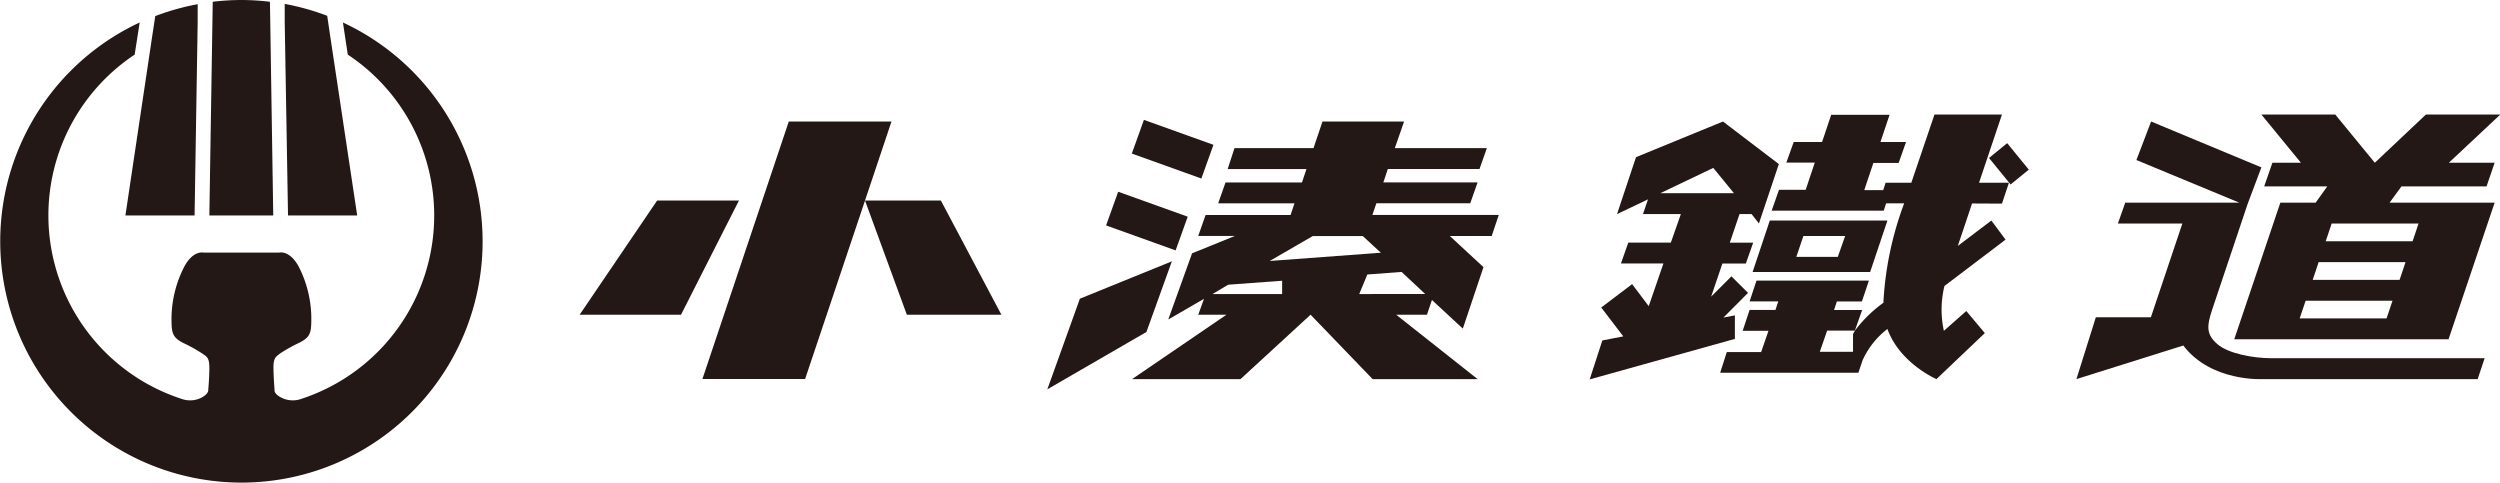 <svg xmlns="http://www.w3.org/2000/svg" viewBox="0 0 340.08 65.65"><defs><style>.cls-1{fill:#231815;}</style></defs><g id="レイヤー_2" data-name="レイヤー 2"><g id="レイヤー_1-2" data-name="レイヤー 1"><path class="cls-1" d="M203.88,29.24H186.69l.54-1.59H200l1-2.84H188.18l.61-1.82h12.47l1-2.84H189.74L191,16.53h-11.1l-1.22,3.62H167.93L167,23h10.72l-.61,1.82H166.71l-1,2.84h10.38l-.53,1.59H164l-1,2.84h5l-5.84,2.37-3.24,9,4.86-2.81L163,42.81h3.84L154,51.57h14.75l9.53-8.76,8.44,8.76H201l-11.08-8.76h4.19l.68-2,4.2,3.89,2.81-8.36-4.58-4.24h5.7Zm-36.81,9.49,7.34-.54V40h-9.47ZM184.9,40,186,37.34l4.66-.35,3.21,3Zm2.94-5.62-15.12,1.12,5.86-3.39h6.8Z"/><rect class="cls-1" x="157.1" y="15.27" width="4.87" height="10.05" transform="translate(86.53 163.6) rotate(-70.26)"/><rect class="cls-1" x="153.59" y="25.05" width="4.87" height="10.05" transform="translate(75.01 166.77) rotate(-70.26)"/><polygon class="cls-1" points="159.41 35.55 146.9 40.63 142.47 52.96 155.95 45.16 159.41 35.55"/><path class="cls-1" d="M216.25,51.61,236,46.1V42.9l-1.56.3,3.35-3.36-2.26-2.25-2.76,2.76,1.53-4.5h3.19l1-2.84h-3.18l1.32-3.89h1.64l1,1.28,2.71-8.08-7.6-5.79-11.83,4.85-2.58,7.74,4.21-2-.68,2h5.15L227.29,33H221.5l-1,2.84h5.78l-2,5.81-2.26-3-4.2,3.18,3,3.93-2.85.55Zm9.61-25.33,7.2-3.44,2.81,3.44Z"/><path class="cls-1" d="M254.4,37l2.35-7h-16l-2.34,7Zm-9.08-4.9H251L250,34.94h-5.64Z"/><path class="cls-1" d="M272.33,27.7l.95-2.84h-4.07l3.12-9.28h-9.18L260,24.86h-3.5l-.32,1H253.6l1.24-3.7h3.44l1-2.84H255.8l1.24-3.7H249.1l-1.24,3.7H244L243,22.12h3.87l-1.24,3.7H242L241,28.66h15.25l.32-1h2.46A45,45,0,0,0,256.21,41v.18A17.91,17.91,0,0,0,252.31,45l1-2.83h-3.82l.38-1.16h3.41l.95-2.84H238.94L238,41h3.9l-.38,1.16H238L237.06,45h3.51l-1,2.89h-4.67L234,50.7h18.8l.57-1.69a11.15,11.15,0,0,1,3.38-4.26c1.69,4.68,6.67,6.82,6.67,6.82L270,45.31l-2.52-3L264.43,45a13.42,13.42,0,0,1,.08-6.1l8.31-6.3L270.89,30l-4.57,3.46c.83-2.45,1.53-4.54,1.94-5.78ZM252.07,45.46v2.4h-4.52l1-2.89h3.8A2.45,2.45,0,0,0,252.07,45.46Z"/><rect class="cls-1" x="271.69" y="19.97" width="3.19" height="4.65" transform="translate(47.43 177.77) rotate(-39.21)"/><path class="cls-1" d="M338.25,25.36l1.1-3.22h-6.23l7-6.56H330l-6.95,6.56-5.38-6.56H307.62L313,22.14h-3.88L308,25.36h8.58L315,27.57H310.2l-6.27,18.58h29.15l6.27-18.58H325.06l1.61-2.21Zm-22.84,10.3h11.82l-.81,2.41H314.6Zm-2.58,7.65.81-2.4h11.82l-.81,2.4Zm15.36-10.49H316.37l.81-2.41H329Z"/><path class="cls-1" d="M301.63,46.81c-1.48-1.29-1.49-2.36-.69-4.73h0l4.8-14.31,1.88-5-15-6.24-2,5.24,14,5.8H289.1l-1,2.84h8.77l-4.28,12.75H285.1l-2.64,8.41L297,47l0,0c3.79,5,10.85,4.57,10.85,4.57h29.19l.95-2.84H309C306.5,48.73,303.11,48.1,301.63,46.81Z"/><polygon class="cls-1" points="89.39 27.28 78.85 42.81 92.64 42.81 100.52 27.28 89.39 27.28"/><polygon class="cls-1" points="136.22 42.81 127.99 27.28 117.67 27.28 121.27 16.53 107.3 16.53 95.55 51.56 109.52 51.56 117.67 27.28 123.36 42.81 136.22 42.81"/><path class="cls-1" d="M26.47,29.31,26.89,3l0-2.43a32.85,32.85,0,0,0-5.77,1.62l-.38,2.5L17.06,29.31Z"/><path class="cls-1" d="M39.18,29.31h9.41L44.88,4.65l-.37-2.5A33.2,33.2,0,0,0,38.73.53l0,2.43Z"/><path class="cls-1" d="M32.83,29.31h4.34l-.4-25.94L36.72.24A33.43,33.43,0,0,0,32.83,0h0a33.16,33.16,0,0,0-3.89.24l-.05,3.13-.41,25.94Z"/><path class="cls-1" d="M65.65,32.83a32.83,32.83,0,0,0-19-29.77l.66,4.37a26.25,26.25,0,0,1-6.41,46.86,3.43,3.43,0,0,1-2.55-.16c-1.19-.57-1-1.13-1-1.13s-.13-1.43-.15-2.91.37-1.57.89-2a21.46,21.46,0,0,1,2.65-1.48c1.53-.78,1.61-1.39,1.61-3.39a15.59,15.59,0,0,0-1.74-7C39.37,34,38,34.36,38,34.36H27.68s-1.4-.35-2.61,1.91a15.59,15.59,0,0,0-1.74,7c0,2,.09,2.61,1.61,3.39a20.68,20.68,0,0,1,2.65,1.48c.52.39.91.48.89,2S28.33,53,28.33,53s.14.56-1,1.13a3.4,3.4,0,0,1-2.54.16A26.25,26.25,0,0,1,18.32,7.43L19,3.06A32.83,32.83,0,0,0,32.83,65.65h0A32.81,32.81,0,0,0,65.65,32.83Z"/></g></g></svg>